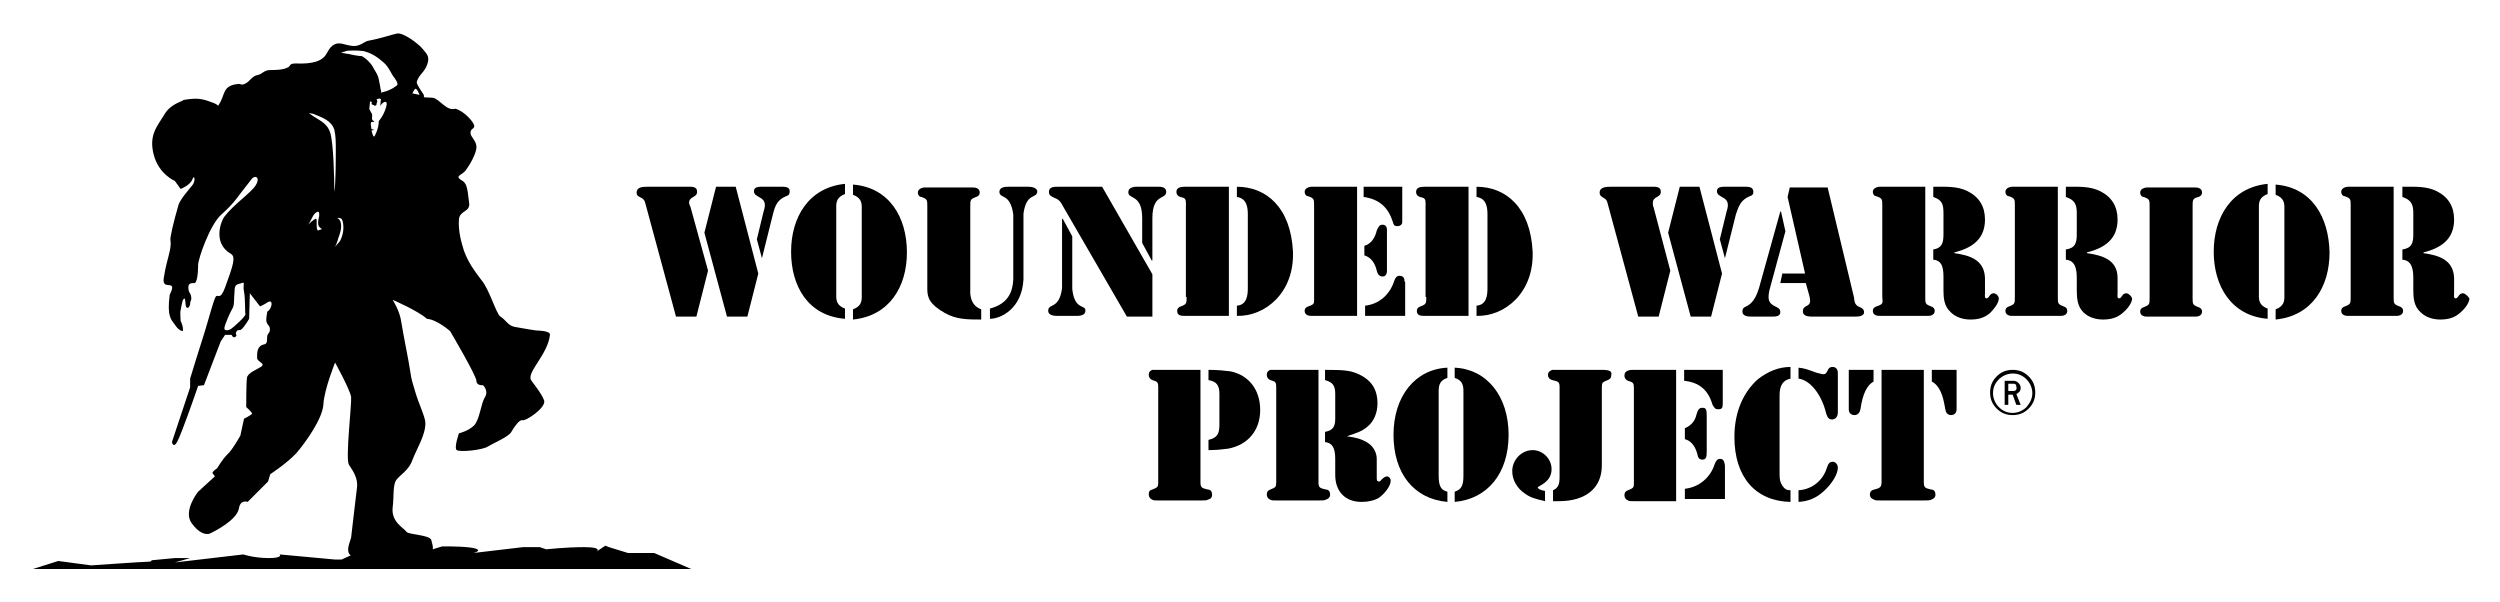 <svg width="216" height="52" viewBox="0 0 216 52" fill="none" xmlns="http://www.w3.org/2000/svg">
<path d="M61.867 16.136L60.86 20.107L62.811 27.355H64.573L65.517 23.636L63.566 16.136H61.867Z" fill="black"/>
<path d="M59.538 17.522C59.538 16.955 60.231 17.081 60.231 16.577C60.231 16.073 59.727 16.136 59.413 16.136H55.951C55.573 16.136 55.007 16.136 55.007 16.64C55.007 16.892 55.133 16.955 55.385 17.081C55.636 17.207 55.699 17.333 55.762 17.585L58.406 27.355H60.168L61.175 23.384L59.664 17.901C59.601 17.712 59.538 17.648 59.538 17.522Z" fill="black"/>
<path d="M67.657 16.136H65.706C65.455 16.136 65.14 16.199 65.14 16.514C65.14 17.081 66.084 16.955 66.084 17.712C66.084 17.964 66.021 18.09 65.958 18.342L65.392 20.674L65.832 22.313L66.776 18.531C66.965 17.774 67.154 17.27 67.909 16.955C68.098 16.892 68.224 16.829 68.224 16.577C68.287 16.199 67.909 16.136 67.657 16.136Z" fill="black"/>
<path d="M68.35 21.745C68.35 24.708 69.797 27.292 73.007 27.544V26.662C72.315 26.41 72.252 25.968 72.252 25.59V17.838C72.252 17.459 72.315 17.018 73.007 16.766V15.884C69.86 16.199 68.35 18.783 68.35 21.745Z" fill="black"/>
<path d="M73.699 15.947V16.829C74.392 17.081 74.455 17.522 74.455 17.901V25.653C74.455 26.032 74.392 26.473 73.699 26.725V27.607C76.846 27.292 78.357 24.771 78.357 21.808C78.357 18.783 76.846 16.199 73.699 15.947Z" fill="black"/>
<path d="M83.832 25.023V17.838C83.832 17.27 83.832 17.207 84.336 17.018C84.524 16.955 84.65 16.829 84.65 16.64C84.65 16.199 84.147 16.199 84.084 16.199H79.867C79.804 16.199 79.301 16.262 79.301 16.64C79.301 16.829 79.427 17.018 79.615 17.018C80.119 17.207 80.119 17.27 80.119 17.838V24.96C80.119 25.716 80.308 26.284 81.629 27.04C82.636 27.607 83.58 27.607 84.776 27.607V26.725C83.706 26.347 83.832 25.149 83.832 25.023Z" fill="black"/>
<path d="M88.804 16.136H87.105C86.916 16.136 86.35 16.136 86.35 16.577C86.35 17.207 87.294 16.64 87.546 18.531V24.141C87.483 25.464 86.916 26.284 85.531 26.662V27.544C86.476 27.544 88.301 26.662 88.427 24.141V18.468C88.678 16.577 89.622 17.207 89.622 16.514C89.559 16.136 88.93 16.136 88.804 16.136Z" fill="black"/>
<path d="M99.567 23.699L95.224 16.136H91.385C91.07 16.136 90.629 16.136 90.629 16.577C90.629 16.892 90.818 16.955 91.07 17.081C91.573 17.27 91.636 17.459 91.888 17.901L97.364 27.355H99.567V23.699Z" fill="black"/>
<path d="M92.643 24.96V20.422L91.825 18.909H91.762V24.897C91.51 26.788 90.566 26.158 90.566 26.851C90.566 27.292 91.196 27.292 91.322 27.292H93.021C93.21 27.292 93.776 27.292 93.776 26.851C93.839 26.284 92.832 26.851 92.643 24.96Z" fill="black"/>
<path d="M98.685 18.846V20.989L99.504 22.502H99.566V18.846C99.566 16.703 100.762 17.27 100.762 16.577C100.762 16.136 100.259 16.136 100.133 16.136H98.119C97.993 16.136 97.49 16.199 97.49 16.577C97.427 17.27 98.685 16.703 98.685 18.846Z" fill="black"/>
<path d="M102.524 25.653C102.524 26.221 102.524 26.284 102.021 26.473C101.832 26.536 101.706 26.662 101.706 26.851C101.706 27.292 102.084 27.292 102.399 27.292H106.175V16.136H102.336C102.021 16.136 101.643 16.199 101.643 16.577C101.643 16.955 101.958 17.018 102.21 17.081C102.524 17.144 102.461 17.585 102.461 17.774V25.653H102.524Z" fill="black"/>
<path d="M111.713 21.745C111.524 17.901 109.385 16.136 106.867 16.136V17.018C107.748 17.144 107.811 17.964 107.811 18.531V24.897C107.811 25.464 107.748 26.347 106.867 26.41V27.292C109.322 27.355 111.839 25.275 111.713 21.745Z" fill="black"/>
<path d="M120.336 19.161C120.399 19.413 120.461 19.539 120.713 19.539C121.154 19.539 121.154 19.224 121.154 19.161V16.136H117.818V17.018C119.203 17.207 119.958 17.964 120.336 19.161Z" fill="black"/>
<path d="M113.035 26.473C112.846 26.536 112.72 26.662 112.72 26.851C112.72 27.292 113.224 27.292 113.287 27.292H117.252V16.136H113.287C113.224 16.136 112.72 16.199 112.72 16.577C112.72 16.766 112.846 16.955 113.035 16.955C113.538 17.144 113.538 17.207 113.538 17.774V25.653C113.538 26.221 113.601 26.284 113.035 26.473Z" fill="black"/>
<path d="M118.951 23.384C119.014 23.636 119.14 23.889 119.455 23.889C119.895 23.889 119.832 23.321 119.832 23.258V20.044C119.832 19.918 119.895 19.413 119.455 19.413C119.14 19.413 119.077 19.666 118.951 19.918C118.825 20.485 118.51 21.052 117.881 21.241V22.061C118.51 22.25 118.825 22.817 118.951 23.384Z" fill="black"/>
<path d="M121.343 24.33C121.343 24.267 121.406 23.826 120.902 23.826C120.65 23.826 120.525 24.078 120.462 24.267C120.084 25.464 119.14 26.284 117.944 26.41V27.292H121.406V24.33H121.343Z" fill="black"/>
<path d="M132.42 21.745C132.231 17.901 130.091 16.136 127.573 16.136V17.018C128.454 17.144 128.517 17.964 128.517 18.531V24.897C128.517 25.464 128.454 26.347 127.573 26.41V27.292C130.028 27.355 132.545 25.275 132.42 21.745Z" fill="black"/>
<path d="M123.231 25.653C123.231 26.221 123.231 26.284 122.727 26.473C122.538 26.536 122.413 26.662 122.413 26.851C122.413 27.292 122.79 27.292 123.105 27.292H126.881V16.136H123.042C122.727 16.136 122.35 16.199 122.35 16.577C122.35 16.955 122.664 17.018 122.916 17.081C123.231 17.144 123.168 17.585 123.168 17.774V25.653H123.231Z" fill="black"/>
<path d="M138.524 17.081C138.776 17.207 138.839 17.333 138.902 17.585L141.545 27.355H143.308L144.315 23.384L142.867 17.901C142.804 17.774 142.804 17.648 142.804 17.522C142.804 16.955 143.496 17.081 143.496 16.577C143.496 16.073 142.993 16.136 142.615 16.136H139.154C138.839 16.136 138.21 16.136 138.21 16.64C138.21 16.892 138.336 16.955 138.524 17.081Z" fill="black"/>
<path d="M147.839 27.355L148.783 23.636L146.832 16.136H145.133L144.126 20.107L146.077 27.355H147.839Z" fill="black"/>
<path d="M151.175 16.955C151.364 16.892 151.49 16.829 151.49 16.577C151.49 16.199 151.175 16.136 150.86 16.136H148.909C148.657 16.136 148.343 16.199 148.343 16.514C148.343 17.081 149.287 16.955 149.287 17.712C149.287 17.964 149.224 18.09 149.161 18.342L148.594 20.674L149.035 22.313L149.979 18.531C150.231 17.774 150.42 17.27 151.175 16.955Z" fill="black"/>
<path d="M150.545 26.914C150.545 27.355 151.112 27.355 151.364 27.355H153.063C153.378 27.355 153.818 27.355 153.818 26.977C153.818 26.662 153.629 26.599 153.378 26.473C152.874 26.221 152.685 25.968 152.874 25.086L154.259 19.981L153.881 18.279H153.818L151.993 24.834C151.678 25.905 151.301 26.221 150.986 26.41C150.797 26.536 150.545 26.536 150.545 26.914Z" fill="black"/>
<path d="M154.007 23.573L153.818 24.456H156.021L156.336 25.59C156.461 26.158 156.399 26.284 156.021 26.473C155.832 26.599 155.769 26.662 155.769 26.914C155.769 27.292 156.21 27.355 156.524 27.355H160.238C160.489 27.355 161.056 27.355 161.056 26.977C161.056 26.725 160.867 26.599 160.678 26.536C160.238 26.347 160.238 26.095 160.175 25.653L157.909 16.199H154.636L154.447 17.018L155.958 23.636H154.007V23.573Z" fill="black"/>
<path d="M162.126 26.473C161.937 26.536 161.811 26.662 161.811 26.851C161.811 27.292 162.315 27.292 162.378 27.292H166.594C166.657 27.292 167.161 27.292 167.161 26.851C167.161 26.662 167.035 26.536 166.846 26.473C166.343 26.284 166.343 26.221 166.343 25.653V16.136H162.378C162.315 16.136 161.811 16.199 161.811 16.577C161.811 16.766 161.937 16.955 162.126 16.955C162.629 17.144 162.629 17.207 162.629 17.774V25.653C162.692 26.221 162.692 26.284 162.126 26.473Z" fill="black"/>
<path d="M172.699 25.779C172.699 25.59 172.448 25.338 172.259 25.338C171.881 25.338 171.881 25.779 171.629 25.779C171.441 25.779 171.503 25.464 171.503 25.338V24.015C171.441 22.439 170.182 22.061 168.86 21.872V21.808C170.371 21.43 171.503 20.674 171.503 18.972C171.503 17.838 171 17.018 169.993 16.514C169.112 16.073 168.105 16.136 167.098 16.136H167.035V17.018C167.79 17.27 167.916 17.648 167.916 18.405V20.233C167.916 20.989 167.79 21.43 167.035 21.556V22.439C167.916 22.502 167.916 23.384 167.916 24.078V25.086C167.916 25.779 167.979 26.473 168.545 26.977C168.986 27.418 169.615 27.607 170.245 27.607C170.874 27.607 171.441 27.481 171.944 27.04C172.196 26.788 172.699 26.221 172.699 25.779Z" fill="black"/>
<path d="M178.301 26.473C177.797 26.284 177.797 26.221 177.797 25.653V16.136H173.832C173.769 16.136 173.266 16.199 173.266 16.577C173.266 16.766 173.392 16.955 173.58 16.955C174.084 17.144 174.084 17.207 174.084 17.774V25.653C174.084 26.221 174.084 26.284 173.58 26.473C173.392 26.536 173.266 26.662 173.266 26.851C173.266 27.292 173.769 27.292 173.832 27.292H178.049C178.112 27.292 178.615 27.292 178.615 26.851C178.615 26.662 178.49 26.536 178.301 26.473Z" fill="black"/>
<path d="M183.713 25.338C183.336 25.338 183.336 25.779 183.084 25.779C182.895 25.779 182.958 25.464 182.958 25.338V24.015C182.958 22.439 181.636 22.061 180.315 21.872V21.808C181.825 21.43 182.958 20.674 182.958 18.972C182.958 17.838 182.455 17.018 181.448 16.514C180.566 16.073 179.559 16.136 178.552 16.136H178.49V17.018C179.245 17.27 179.434 17.648 179.434 18.405V20.233C179.434 20.989 179.308 21.43 178.49 21.556V22.439C179.371 22.502 179.434 23.384 179.434 24.078V25.086C179.434 25.779 179.496 26.473 180 26.977C180.441 27.418 181.07 27.607 181.699 27.607C182.329 27.607 182.895 27.481 183.399 27.04C183.713 26.788 184.217 26.221 184.217 25.779C184.154 25.59 183.902 25.338 183.713 25.338Z" fill="black"/>
<path d="M189.944 17.018C190.133 16.955 190.259 16.829 190.259 16.64C190.259 16.199 189.755 16.199 189.692 16.199H185.476C185.413 16.199 184.909 16.262 184.909 16.64C184.909 16.829 185.035 17.018 185.224 17.018C185.727 17.207 185.727 17.27 185.727 17.838V25.716C185.727 26.284 185.727 26.347 185.224 26.536C185.035 26.599 184.909 26.725 184.909 26.914C184.909 27.355 185.413 27.355 185.476 27.355H189.692C189.755 27.355 190.259 27.355 190.259 26.914C190.259 26.725 190.133 26.599 189.944 26.536C189.441 26.347 189.441 26.284 189.441 25.716V17.838C189.441 17.27 189.441 17.144 189.944 17.018Z" fill="black"/>
<path d="M196.615 15.947V16.829C197.308 17.081 197.371 17.522 197.371 17.901V25.653C197.371 26.032 197.308 26.473 196.615 26.725V27.607C199.762 27.292 201.273 24.771 201.273 21.808C201.21 18.783 199.762 16.199 196.615 15.947Z" fill="black"/>
<path d="M191.266 21.745C191.266 24.708 192.776 27.292 195.923 27.544V26.662C195.231 26.41 195.168 25.968 195.168 25.59V17.838C195.168 17.459 195.231 17.018 195.923 16.766V15.884C192.776 16.199 191.266 18.783 191.266 21.745Z" fill="black"/>
<path d="M207.315 26.473C206.811 26.284 206.811 26.221 206.811 25.653V16.136H202.846C202.783 16.136 202.28 16.199 202.28 16.577C202.28 16.766 202.406 16.955 202.594 16.955C203.098 17.144 203.098 17.207 203.098 17.774V25.653C203.098 26.221 203.098 26.284 202.594 26.473C202.406 26.536 202.28 26.662 202.28 26.851C202.28 27.292 202.783 27.292 202.846 27.292H207.063C207.126 27.292 207.629 27.292 207.629 26.851C207.629 26.662 207.503 26.536 207.315 26.473Z" fill="black"/>
<path d="M212.79 25.338C212.413 25.338 212.413 25.779 212.161 25.779C211.972 25.779 212.035 25.464 212.035 25.338V24.015C211.972 22.439 210.713 22.061 209.392 21.872V21.808C210.902 21.43 212.035 20.674 212.035 18.972C212.035 17.838 211.531 17.018 210.524 16.514C209.643 16.073 208.636 16.136 207.629 16.136H207.566V17.018C208.322 17.27 208.51 17.648 208.51 18.405V20.233C208.51 20.989 208.385 21.43 207.566 21.556V22.439C208.448 22.502 208.51 23.384 208.51 24.078V25.086C208.51 25.779 208.573 26.473 209.14 26.977C209.58 27.418 210.21 27.607 210.839 27.607C211.469 27.607 212.035 27.481 212.538 27.04C212.853 26.788 213.357 26.221 213.357 25.779C213.231 25.59 212.979 25.338 212.79 25.338Z" fill="black"/>
<path d="M104.35 42.293C103.783 42.167 103.72 42.104 103.72 41.6V31.956H100.07C99.692 31.956 99.692 31.956 99.566 31.956C99.378 32.019 99.252 32.145 99.252 32.398C99.252 32.587 99.378 32.776 99.566 32.839C100.007 32.965 100.07 33.028 100.07 33.469V41.663C100.07 42.104 100.007 42.104 99.566 42.293C99.315 42.356 99.252 42.482 99.252 42.734C99.252 42.924 99.378 43.113 99.566 43.176C99.692 43.239 99.692 43.239 100.07 43.239H103.72C104.161 43.239 104.224 43.239 104.35 43.176C104.601 43.113 104.727 42.987 104.727 42.734C104.727 42.482 104.601 42.293 104.35 42.293Z" fill="black"/>
<path d="M106.301 32.082C105.797 32.019 105.168 31.956 104.413 31.956V32.839C105.105 32.965 105.357 33.28 105.357 34.036V36.684C105.357 37.503 105.168 37.818 104.413 38.007V38.89C105.042 38.89 105.671 38.827 106.112 38.764C107.811 38.449 108.881 37.188 108.881 35.423C108.881 33.658 107.874 32.398 106.301 32.082Z" fill="black"/>
<path d="M114.545 42.293C113.979 42.167 113.916 42.104 113.916 41.6V31.956H110.266C109.888 31.956 109.888 31.956 109.762 31.956C109.573 32.019 109.448 32.145 109.448 32.398C109.448 32.587 109.573 32.776 109.762 32.839C110.203 32.965 110.266 33.028 110.266 33.469V41.663C110.266 42.104 110.203 42.104 109.762 42.293C109.573 42.356 109.448 42.482 109.448 42.734C109.448 42.924 109.573 43.113 109.762 43.176C109.888 43.239 109.888 43.239 110.266 43.239H113.916C114.357 43.239 114.357 43.239 114.545 43.176C114.734 43.113 114.923 42.987 114.923 42.734C114.923 42.482 114.797 42.293 114.545 42.293Z" fill="black"/>
<path d="M119.832 41.159C119.706 41.159 119.518 41.285 119.392 41.411C119.266 41.537 119.266 41.6 119.14 41.6C119.014 41.6 118.951 41.537 118.951 41.348V39.646C118.951 39.079 118.636 38.511 118.07 38.196C117.629 37.944 117.252 37.818 116.371 37.692C117.315 37.377 117.692 37.251 118.133 36.873C118.699 36.431 119.014 35.675 119.014 34.856C119.014 33.595 118.448 32.776 117.252 32.272C116.622 32.019 116.182 31.956 114.483 31.956V32.839C115.175 33.028 115.364 33.343 115.364 34.036V36.179C115.364 36.936 115.112 37.188 114.483 37.314V38.196C115.112 38.259 115.364 38.701 115.364 39.646V41.033C115.364 42.482 116.245 43.365 117.629 43.365C118.259 43.365 118.699 43.239 119.077 43.05C119.643 42.672 120.147 41.978 120.147 41.6C120.21 41.411 120.021 41.159 119.832 41.159Z" fill="black"/>
<path d="M125.685 31.767V32.65C126.252 32.839 126.441 33.154 126.441 33.784V41.096C126.441 41.978 126.252 42.293 125.685 42.482V43.365C128.517 43.113 130.343 40.907 130.343 37.566C130.343 34.225 128.455 31.893 125.685 31.767Z" fill="black"/>
<path d="M120.399 37.566C120.399 40.907 122.161 43.113 125.056 43.365V42.482C124.489 42.356 124.301 41.978 124.301 41.096V33.784C124.301 33.154 124.489 32.839 125.056 32.65V31.767C122.287 31.893 120.399 34.225 120.399 37.566Z" fill="black"/>
<path d="M133.049 41.978C133.741 41.6 134.056 41.159 134.056 40.529C134.056 39.646 133.301 38.89 132.42 38.89C131.476 38.89 130.657 39.709 130.657 40.718C130.657 41.474 131.098 42.23 131.79 42.672C132.231 42.987 132.671 43.113 133.49 43.302V42.419C133.112 42.356 132.86 42.23 132.86 42.104C132.86 42.104 132.923 42.041 133.049 41.978Z" fill="black"/>
<path d="M138.399 31.956H134.748C134.308 31.956 134.245 31.956 134.119 31.956C133.93 32.019 133.741 32.145 133.741 32.398C133.741 32.587 133.867 32.776 134.119 32.839C134.685 32.965 134.748 33.028 134.748 33.469V41.222C134.748 41.852 134.622 42.167 134.182 42.356V43.302C134.434 43.302 134.559 43.302 134.685 43.302C137.014 43.302 138.399 42.167 138.399 40.213V33.469C138.399 33.028 138.461 33.028 138.902 32.839C139.091 32.776 139.217 32.65 139.217 32.398C139.28 32.082 139.091 31.956 138.399 31.956Z" fill="black"/>
<path d="M147.084 35.234C146.832 35.234 146.706 35.36 146.58 35.801C146.454 36.368 146.14 36.747 145.573 36.999V37.944C146.077 38.07 146.454 38.511 146.643 39.205C146.706 39.583 146.832 39.709 147.084 39.709C147.399 39.709 147.461 39.52 147.461 39.016V35.927C147.461 35.36 147.399 35.234 147.084 35.234Z" fill="black"/>
<path d="M140.664 32.019C140.475 32.082 140.35 32.209 140.35 32.461C140.35 32.65 140.475 32.839 140.664 32.902C141.105 33.028 141.168 33.091 141.168 33.532V41.726C141.168 42.167 141.105 42.167 140.664 42.356C140.475 42.419 140.35 42.545 140.35 42.798C140.35 42.987 140.475 43.176 140.664 43.239C140.79 43.302 140.79 43.302 141.168 43.302H144.818V31.956H141.168C140.853 31.956 140.853 31.956 140.664 32.019Z" fill="black"/>
<path d="M148.469 35.36C148.783 35.36 148.846 35.234 148.846 34.856V31.956H145.51V32.902C146.769 33.028 147.587 33.658 147.965 34.982C148.154 35.297 148.217 35.36 148.469 35.36Z" fill="black"/>
<path d="M148.594 39.646C148.406 39.646 148.28 39.772 148.154 40.087C147.776 41.285 146.769 42.104 145.573 42.23V43.113H149.035V40.213C148.972 39.835 148.909 39.646 148.594 39.646Z" fill="black"/>
<path d="M157.783 35.738C157.909 36.116 158.035 36.242 158.287 36.242C158.601 36.242 158.79 35.99 158.79 35.612V32.209C158.79 31.893 158.601 31.704 158.35 31.704C158.161 31.704 158.035 31.767 157.972 31.893C157.783 32.272 157.72 32.334 157.531 32.334C157.406 32.334 157.28 32.272 156.965 32.209C156.084 31.893 155.958 31.83 155.392 31.767V32.713C156.399 32.839 157.406 34.099 157.783 35.738Z" fill="black"/>
<path d="M158.35 39.898C158.098 39.898 157.972 40.024 157.846 40.402C157.531 41.474 156.587 42.293 155.392 42.356V43.365C156.273 43.302 156.902 43.05 157.594 42.419C158.287 41.789 158.79 40.97 158.79 40.402C158.79 40.15 158.601 39.898 158.35 39.898Z" fill="black"/>
<path d="M149.853 37.755C149.853 41.222 151.678 43.302 154.699 43.365V42.356C154.322 42.356 154.196 42.23 154.007 41.978C153.818 41.663 153.755 41.537 153.755 40.907V34.162C153.755 33.28 154.07 32.839 154.699 32.713V31.704C153.692 31.704 152.748 32.082 151.867 32.776C150.608 33.91 149.853 35.612 149.853 37.755Z" fill="black"/>
<path d="M166.846 42.293C166.28 42.167 166.217 42.104 166.217 41.6V31.956H162.566V41.6C162.566 42.041 162.503 42.167 161.937 42.293C161.685 42.356 161.559 42.482 161.559 42.734C161.559 42.987 161.748 43.113 161.937 43.176C162.063 43.239 162.063 43.239 162.566 43.239H166.217C166.657 43.239 166.657 43.239 166.846 43.176C167.035 43.113 167.224 42.987 167.224 42.734C167.224 42.482 167.098 42.293 166.846 42.293Z" fill="black"/>
<path d="M166.909 32.965C167.413 33.217 167.79 33.847 167.979 34.856C168.042 35.234 168.105 35.486 168.105 35.486C168.168 35.738 168.357 35.864 168.545 35.864C168.86 35.864 169.049 35.675 169.049 35.36V31.956H166.909V32.965Z" fill="black"/>
<path d="M161.874 31.956H159.734V35.36C159.734 35.675 159.923 35.864 160.238 35.864C160.489 35.864 160.678 35.675 160.741 35.36C160.93 34.036 161.308 33.28 161.874 32.965V31.956Z" fill="black"/>
<path d="M54.252 47.777L52.615 47.273L52.301 47.147L51.545 47.651C51.545 47.651 52.112 47.273 50.475 47.273C48.839 47.273 47.203 47.462 47.203 47.462L46.636 47.273H45.881H45.189L40.909 47.777C40.909 47.777 41.664 47.588 41.098 47.399C40.532 47.21 38.769 47.21 38.769 47.21H38.203C38.203 47.21 37.762 47.336 37.385 47.462C37.447 47.21 37.322 46.958 37.259 46.642C37.07 46.201 35.308 46.201 35.119 45.949C34.93 45.634 33.797 45.13 33.923 43.869C34.049 42.924 33.923 41.915 34.238 41.474C34.552 41.033 35.308 40.654 35.622 39.772C36 38.764 36.755 37.629 36.755 36.558C36.755 36.053 36.189 34.919 35.874 33.847C35.622 32.965 35.559 32.902 35.434 32.019C35.308 31.137 34.867 29.057 34.678 27.859C34.552 26.851 33.923 25.905 33.923 25.905C33.923 25.905 36.126 26.851 36.881 27.544C37.762 27.607 38.895 28.616 38.895 28.616C38.895 28.616 41.161 32.461 41.161 32.902C41.161 33.343 41.727 33.28 41.727 33.28C41.727 33.28 42.231 33.721 41.916 34.288C41.538 34.856 41.475 36.179 40.972 36.747C40.468 37.251 39.65 37.44 39.65 37.44C39.65 37.44 39.21 38.701 39.462 38.89C39.776 39.079 41.664 38.89 42.168 38.575C42.671 38.259 43.93 37.755 44.182 37.314C44.434 36.873 44.874 36.242 45.126 36.306C45.378 36.431 47.203 35.234 47.014 34.604C46.825 34.036 46.007 33.028 45.881 32.839C45.504 32.145 47.329 30.633 47.517 28.931C47.58 28.553 46.322 28.553 46.322 28.553C46.322 28.553 45.063 28.364 44.434 28.238C43.867 28.111 43.678 27.607 43.238 27.355C42.86 27.103 42.294 25.023 41.601 24.204C40.972 23.384 40.468 22.691 40.091 21.682C39.839 20.863 39.587 19.981 39.65 18.972C39.713 18.153 40.657 18.342 40.532 17.522C40.406 16.64 40.406 15.884 39.965 15.632C39.21 15.19 39.839 15.19 40.217 14.749C40.594 14.245 41.098 13.362 41.161 12.795C41.224 12.228 40.72 11.913 40.657 11.534C40.594 11.093 41.035 11.156 40.972 10.841C40.909 10.526 40.091 9.581 39.336 9.392C38.58 9.644 37.951 8.509 37.385 8.446C36.818 8.383 36.566 8.509 36.629 8.257C36.629 8.131 36.126 7.564 36 7.122C36.126 6.555 36.566 6.303 36.818 5.799C37.196 4.979 36.944 4.727 36.566 4.286C36.189 3.782 34.804 2.773 34.301 2.899C33.671 3.025 33.105 3.278 31.783 3.53C31.468 3.593 31.091 4.034 30.462 3.971C29.832 3.908 29.329 3.593 28.888 3.845C28.385 4.097 28.322 4.601 28.007 4.916C27.692 5.232 27.126 5.547 25.552 5.484C24.986 5.484 25.112 5.673 24.923 5.799C24.671 5.925 24.42 6.051 23.35 6.051C22.783 6.051 22.657 6.429 22.217 6.492C21.65 6.618 21.524 7.248 20.895 7.312C20.895 7.312 20.706 7.248 20.643 7.248C19.133 7.375 19.511 8.194 18.881 9.076C18.881 9.265 18.881 9.013 18.252 8.824C17.434 8.509 16.993 8.446 15.86 8.635C15.671 8.824 14.727 8.95 14.161 9.959C13.594 10.904 12.839 11.661 13.28 13.362C13.72 15.064 15.105 15.632 15.105 15.632L15.608 16.325C15.608 16.325 16.427 16.01 16.615 15.505C16.804 15.001 16.93 15.632 16.615 16.01C16.301 16.388 15.545 17.27 15.42 17.712C14.979 19.224 14.664 20.611 14.727 20.737C14.853 21.556 14.413 22.313 14.161 23.951C13.909 25.275 15.42 23.951 14.664 25.464C14.413 27.355 14.79 27.607 15.105 28.049C15.042 27.922 15.357 28.553 15.797 28.616C15.86 28.174 15.608 27.733 15.608 27.733C15.608 27.733 15.545 26.977 15.608 26.788C15.671 26.536 15.734 25.968 15.86 25.842C16.112 25.59 15.923 26.536 16.175 26.599C16.301 26.662 16.427 26.347 16.427 26.284C16.427 25.905 16.615 25.968 16.489 25.527C16.489 25.401 16.301 25.212 16.301 25.086C16.175 24.456 16.489 24.456 16.804 24.456C16.993 24.456 17.119 23.762 17.119 22.88C17.119 22.376 18.126 19.413 19.133 18.531C20.329 17.459 20.454 17.081 21.713 15.505C22.028 15.064 22.532 15.316 22.091 16.01C21.713 16.64 20.203 17.648 19.385 18.72C19.133 19.035 18.315 20.989 19.951 21.934C20.392 22.187 20.14 22.943 19.448 24.834C19.007 26.032 18.818 25.338 18.629 25.653C18.441 25.968 18 27.67 17.685 28.679C17.371 29.624 16.427 32.713 16.427 32.713V33.469L14.853 38.196C14.853 38.196 14.979 38.764 15.294 38.196C15.671 37.566 17.119 33.343 17.119 33.343L17.622 33.28L19.07 29.498L19.448 28.931H20.014C20.014 28.931 20.14 29.309 20.392 29.057C20.517 28.931 20.266 28.868 20.454 28.616C20.58 28.427 20.706 28.616 20.895 28.427C21.21 28.111 21.524 27.544 21.524 27.544L21.587 25.338L22.468 26.473C22.468 26.473 22.783 26.347 23.161 26.095C23.664 25.842 23.476 26.725 23.098 26.914C22.909 27.922 23.035 27.859 23.287 28.238C23.413 28.742 23.161 28.742 23.098 28.994C23.035 29.246 23.161 29.687 22.846 29.75C22.154 29.876 22.217 30.57 22.217 30.885C22.154 31.263 23.035 31.389 22.532 31.704C22.154 31.956 21.399 32.209 21.336 32.65C21.273 33.091 21.273 35.171 21.273 35.171C21.273 35.171 21.776 35.612 21.776 35.738C21.713 35.864 21.084 36.179 21.084 36.179L20.769 37.629C20.769 37.629 20.077 38.89 19.636 39.268C19.196 39.709 18.755 40.465 18.755 40.465C18.755 40.465 18.252 40.781 18.378 40.907C18.441 40.97 18.566 41.159 18.566 41.159L17.119 42.482C17.119 42.482 15.797 44.121 16.552 45.193C17.182 46.075 17.811 46.264 18.189 46.075C18.566 45.886 20.454 44.941 20.643 43.932C20.769 43.113 21.399 43.365 21.399 43.365L23.161 41.6L23.35 40.97C23.35 40.97 24.797 40.024 25.615 39.142C26.371 38.259 27.881 36.179 27.944 34.919C28.007 33.658 28.951 31.326 28.951 31.326C28.951 31.326 30.21 33.595 30.336 34.288C30.399 34.919 29.832 39.646 30.147 40.15C30.462 40.654 30.965 41.285 30.839 42.167C30.713 43.113 30.462 45.445 30.336 46.453C30.273 46.769 29.832 47.588 30.273 47.966C30.273 47.966 30.273 47.966 30.336 47.966L29.517 48.344H28.951L24.168 47.903C24.168 47.903 24.483 48.218 23.224 48.218C21.965 48.218 21.021 47.903 21.021 47.903L15.105 48.596L16.427 48.218H15.105L13.091 48.407C13.091 48.407 13.154 48.533 12.776 48.533C12.399 48.533 7.867 48.849 7.867 48.849L5.035 48.47L2.832 49.164H59.727L56.517 47.777H54.252ZM35.874 7.69C36 7.564 36.252 8.194 36.252 8.194L35.622 8.068C35.622 8.131 35.748 7.753 35.874 7.69ZM19.951 28.427C19.762 28.553 19.385 28.616 19.385 28.364C19.385 28.111 19.888 26.977 20.077 26.662C20.266 26.41 20.203 25.779 20.266 25.149C20.266 24.519 20.517 24.582 20.895 24.456C21.21 24.33 20.958 24.582 21.084 25.212C21.21 25.842 21.147 26.977 21.21 27.166C21.147 27.418 20.14 28.301 19.951 28.427ZM32.098 8.95C32.098 9.013 32.224 9.076 32.287 9.076C32.35 9.139 32.35 9.139 32.413 9.139C32.413 9.139 32.538 9.076 32.538 9.013C32.538 8.95 32.538 8.824 32.601 8.824C32.601 8.698 32.538 8.572 32.538 8.572L32.79 8.509L32.916 8.572C32.916 8.572 32.853 9.013 32.853 9.202C32.916 8.887 33.608 8.446 33.357 9.265C33.168 9.959 32.727 10.463 32.727 10.463C32.727 11.156 32.35 11.787 32.35 11.787C32.224 11.85 32.161 11.472 32.098 11.282L32.35 11.219L32.098 11.156C32.098 11.156 32.035 10.841 32.035 10.715C32.035 10.526 32.098 10.526 32.287 10.526C32.475 10.526 32.224 10.463 32.161 10.337C32.098 10.211 32.224 9.959 32.098 9.77C31.972 9.581 31.909 9.392 31.909 9.392L31.972 8.761L32.161 8.824C32.161 8.761 32.098 8.887 32.098 8.95ZM27.503 19.918C27.252 19.918 27.441 18.972 27.315 18.909C27.189 18.846 26.622 19.413 26.622 19.413C26.874 19.098 27 18.594 27.252 18.405C27.692 18.027 27.566 18.72 27.566 18.72C27.566 18.72 27.441 19.161 27.503 19.413C27.503 19.539 27.629 19.666 27.818 19.791C27.692 19.855 27.566 19.855 27.503 19.918ZM28.511 11.409C28.196 10.526 27.503 10.4 26.685 9.77L27.063 9.833C27.818 10.148 28.636 10.4 28.888 11.219C29.014 11.724 29.014 12.354 29.014 12.921C29.014 13.362 29.014 15.947 28.888 16.577C28.888 15.694 28.825 12.228 28.511 11.409ZM29.392 20.8C29.266 20.989 29.014 21.241 28.888 21.367C29.14 21.115 29.203 20.548 29.329 20.296C29.643 19.413 29.392 18.909 29.14 18.846C29.266 18.783 29.517 18.846 29.58 19.035C29.769 19.666 29.643 20.296 29.392 20.8ZM30.147 4.664C29.958 4.664 29.454 4.538 29.454 4.538C29.454 4.538 29.769 4.475 29.895 4.412C30.021 4.349 30.965 4.349 31.406 4.412C32.161 4.601 32.664 4.979 33.168 5.421C33.608 5.799 33.86 6.492 34.049 6.681C34.552 7.375 34.301 7.375 34.112 7.501C33.986 7.627 33.671 7.753 33.545 7.816C33.42 7.879 32.916 8.005 32.916 8.005C32.979 7.816 32.853 7.753 32.853 7.501C32.664 6.366 32.601 6.492 32.224 5.799C32.035 5.421 31.532 4.979 31.28 4.853C31.028 4.853 30.336 4.727 30.147 4.664Z" fill="black"/>
<path d="M173.895 31.956C173.329 31.956 172.888 32.145 172.511 32.524C172.133 32.902 171.944 33.343 171.944 33.91C171.944 34.478 172.133 34.919 172.511 35.297C172.888 35.675 173.329 35.864 173.895 35.864C174.462 35.864 174.902 35.675 175.28 35.297C175.657 34.919 175.846 34.478 175.846 33.91C175.846 33.343 175.657 32.902 175.28 32.524C174.902 32.145 174.462 31.956 173.895 31.956ZM175.091 35.171C174.776 35.486 174.336 35.675 173.895 35.675C173.392 35.675 173.014 35.486 172.699 35.171C172.385 34.856 172.196 34.414 172.196 33.973C172.196 33.469 172.385 33.091 172.699 32.776C173.014 32.461 173.455 32.272 173.895 32.272C174.399 32.272 174.776 32.461 175.091 32.776C175.406 33.091 175.594 33.532 175.594 33.973C175.594 34.414 175.406 34.793 175.091 35.171Z" fill="black"/>
<path d="M174.587 33.532C174.587 33.343 174.524 33.217 174.399 33.091C174.273 32.965 174.147 32.902 173.958 32.902H173.203V34.982H173.517V34.099H173.895L174.21 34.982H174.587L174.21 34.036C174.273 34.036 174.336 33.973 174.399 33.91C174.524 33.847 174.587 33.658 174.587 33.532ZM174.147 33.721C174.084 33.784 174.021 33.784 173.958 33.784H173.517V33.469V33.154H173.958C174.021 33.154 174.084 33.154 174.147 33.217C174.21 33.28 174.21 33.343 174.21 33.406C174.273 33.595 174.21 33.658 174.147 33.721Z" fill="black"/>
</svg>
